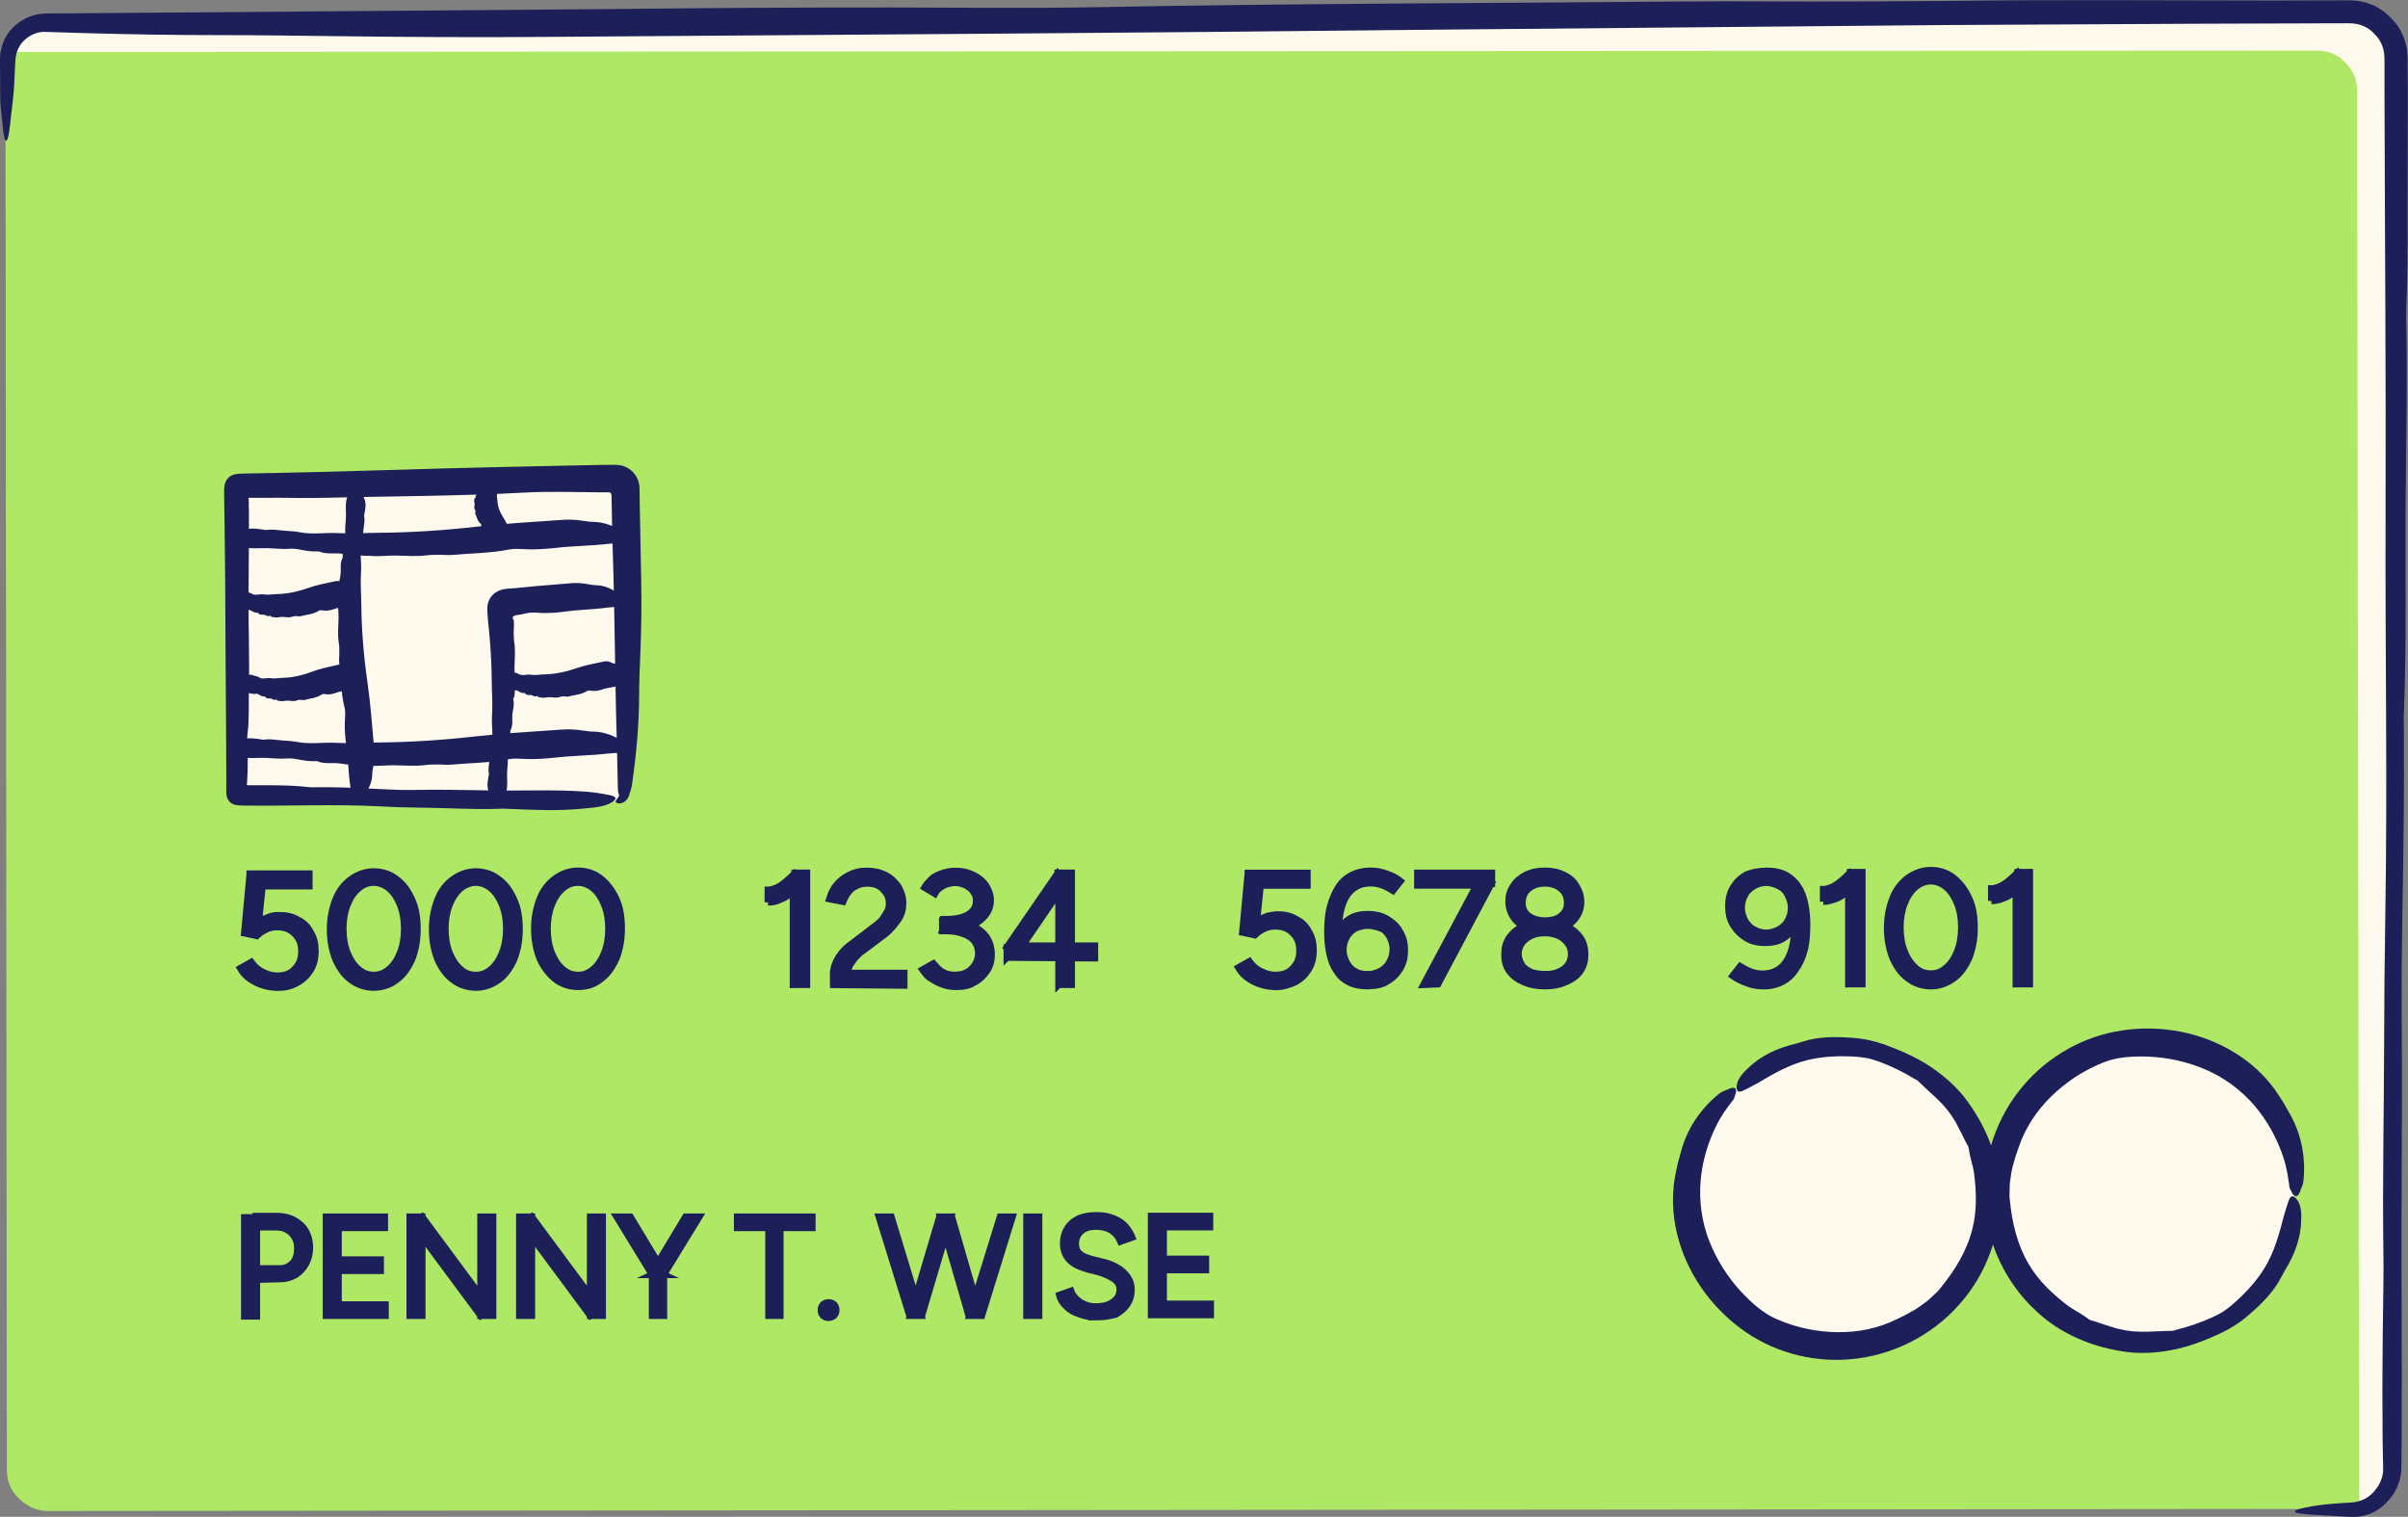 <?xml version="1.0" encoding="UTF-8"?><svg id="a" xmlns="http://www.w3.org/2000/svg" width="294.17" height="185.3" viewBox="0 0 294.17 185.3"><rect x="0" y="0" width="294.17" height="185.3" fill="#808080" stroke="none"/><path d="M287.03,2.18L5.57,2.35c-1.33,0-2.58.58-3.49,1.5-.91.91-1.41,2.16-1.41,3.49l.17,172.26c0,1.33.5,2.58,1.5,3.49.91.91,2.16,1.5,3.49,1.5l281.38-.25c1.33,0,2.58-.5,3.49-1.5.91-.91,1.5-2.16,1.5-3.49l-.25-172.26c0-1.33-.5-2.58-1.5-3.49-.83-.91-2.08-1.41-3.41-1.41ZM27.28,65.73h0" fill="#aee865"/><path d="M33.85,120.63c-.58,0-1.08-.08-1.66-.25s-1.08-.42-1.58-.75c-.5-.33-.91-.75-1.25-1.33l1.33-.75c.42.58.91,1,1.5,1.25.5.25,1.08.42,1.66.42.91,0,1.66-.25,2.16-.83.58-.58.83-1.25.83-2.16s-.25-1.58-.83-2.16c-.58-.58-1.25-.83-2.16-.83-.5,0-.91.08-1.41.33-.5.25-.83.5-1.08.75l-1.5-.33.67-7.24h7.24v1.5h-7.15l-.08-1.41h1.66l-.75,7.24-1.25-.08c.17-.25.42-.58.67-.83s.58-.5.91-.67c.33-.17.75-.33,1.16-.5s.83-.17,1.25-.17c.83,0,1.58.17,2.25.58.67.33,1.16.83,1.5,1.5.42.67.58,1.41.58,2.25,0,.91-.17,1.66-.58,2.33s-.91,1.16-1.66,1.58-1.5.58-2.41.58Z" fill="#1c1f58" stroke="#1c1f58" stroke-miterlimit="10" stroke-width=".83"/><path d="M45.66,120.63c-1,0-2-.33-2.74-.91-.83-.58-1.41-1.41-1.91-2.5-.42-1.08-.67-2.25-.67-3.66s.25-2.58.67-3.66c.42-1.08,1.08-1.91,1.91-2.5s1.75-.91,2.74-.91c1.08,0,2,.33,2.74.91.83.58,1.41,1.41,1.91,2.5s.67,2.25.67,3.66-.25,2.58-.67,3.66c-.5,1.08-1.08,1.91-1.91,2.5-.75.58-1.75.91-2.74.91ZM45.66,119.13c.75,0,1.33-.25,1.91-.75.58-.5,1-1.16,1.33-2,.33-.83.5-1.83.5-2.91s-.17-2.08-.5-2.91c-.33-.83-.75-1.5-1.33-2-.58-.5-1.25-.75-1.91-.75-.75,0-1.33.25-1.91.75-.58.5-1,1.16-1.33,2-.33.83-.5,1.83-.5,2.91s.17,2.08.5,2.91c.33.83.75,1.5,1.33,2s1.16.75,1.91.75Z" fill="#1c1f58" stroke="#1c1f58" stroke-miterlimit="10" stroke-width=".83"/><path d="M58.13,120.63c-1,0-2-.33-2.74-.91-.83-.58-1.41-1.41-1.91-2.5-.42-1.08-.67-2.25-.67-3.66s.25-2.58.67-3.66,1.08-1.91,1.91-2.5,1.75-.91,2.74-.91c1.08,0,2,.33,2.74.91.83.58,1.41,1.41,1.91,2.5s.67,2.25.67,3.66-.25,2.58-.67,3.66c-.5,1.08-1.08,1.91-1.91,2.5s-1.75.91-2.74.91ZM58.13,119.13c.75,0,1.33-.25,1.91-.75.58-.5,1-1.16,1.33-2s.5-1.83.5-2.91-.17-2.08-.5-2.91-.75-1.5-1.33-2-1.25-.75-1.91-.75-1.33.25-1.91.75-1,1.16-1.33,2-.5,1.83-.5,2.91.17,2.08.5,2.91.75,1.5,1.33,2c.5.5,1.16.75,1.91.75Z" fill="#1c1f58" stroke="#1c1f58" stroke-miterlimit="10" stroke-width=".83"/><path d="M70.61,120.54c-1,0-2-.33-2.74-.91s-1.41-1.41-1.91-2.5c-.42-1.08-.67-2.25-.67-3.66s.25-2.58.67-3.66c.42-1.08,1.08-1.91,1.91-2.5s1.75-.91,2.74-.91c1.08,0,2,.33,2.74.91s1.41,1.41,1.91,2.5c.5,1.08.67,2.25.67,3.66s-.25,2.58-.67,3.66c-.5,1.08-1.08,1.91-1.91,2.5-.83.67-1.75.91-2.74.91ZM70.61,119.13c.75,0,1.33-.25,1.91-.75s1-1.16,1.33-2,.5-1.83.5-2.91-.17-2.08-.5-2.91-.75-1.5-1.33-2c-.58-.5-1.25-.75-1.91-.75-.75,0-1.33.25-1.91.75-.58.5-1,1.16-1.33,2s-.5,1.83-.5,2.91.17,2.08.5,2.91.75,1.5,1.33,2,1.16.75,1.91.75Z" fill="#1c1f58" stroke="#1c1f58" stroke-miterlimit="10" stroke-width=".83"/><path d="M93.82,110.23v-1.5c.25,0,.58-.08,1-.25s.75-.42,1.16-.75.75-.67,1.08-1l1,1.08c-.42.42-.91.83-1.33,1.25-.5.33-.91.67-1.41.83-.5.25-1,.33-1.5.33ZM96.89,120.29v-12.73l.17-.91h1.5v13.64h-1.66Z" fill="#1c1f58" stroke="#1c1f58" stroke-miterlimit="10" stroke-width=".83"/><path d="M103.47,119.38l-1.66-.42c0-.42.08-.83.25-1.25.17-.42.42-.83.75-1.25s.75-.83,1.25-1.16l2.83-2.16c.33-.25.67-.5.91-.83s.42-.67.58-.91.25-.67.25-1c0-.42-.08-.83-.33-1.25-.25-.33-.5-.67-.91-.91s-.91-.33-1.41-.33-1,.08-1.41.33c-.42.17-.75.5-1,.83-.25.33-.42.67-.58,1.08l-1.66-.33c.17-.58.42-1.16.83-1.66s.91-.91,1.58-1.25,1.33-.5,2.08-.5c.91,0,1.66.17,2.33.5.67.33,1.16.83,1.58,1.41.33.58.58,1.25.58,2s-.17,1.41-.58,2-.91,1.25-1.66,1.83l-2.66,2c-.42.25-.67.58-1,.91-.25.33-.5.67-.67,1-.17.5-.25.91-.25,1.33ZM101.8,120.29v-1.33l1.25-.08h7.4v1.5l-8.65-.08Z" fill="#1c1f58" stroke="#1c1f58" stroke-miterlimit="10" stroke-width=".83"/><path d="M116.86,120.54c-.67,0-1.25-.08-1.83-.33-.5-.17-1-.5-1.41-.75s-.67-.67-.91-1l1.33-.75c.17.17.33.42.5.58.25.25.5.42.83.58s.75.25,1.25.25c.91,0,1.58-.25,2.08-.75.5-.5.83-1.16.83-1.91,0-.58-.17-1.08-.5-1.5-.33-.42-.75-.67-1.41-.91s-1.33-.33-2.16-.33h-.33v-1.25h.33c.83,0,1.58.08,2.25.25s1.25.42,1.83.83c.5.33.91.75,1.16,1.25.25.5.42,1.08.42,1.75,0,.83-.17,1.5-.58,2.08s-.91,1.08-1.58,1.41c-.5.33-1.25.5-2.08.5ZM115.28,113.56v-1.25h.33c1.08,0,2-.17,2.66-.58s1-.91,1-1.66c0-.42-.08-.75-.33-1.08-.17-.33-.5-.58-.91-.83-.42-.17-.83-.33-1.33-.33-.33,0-.67.08-1,.17-.33.08-.58.25-.83.42s-.5.42-.67.75l-1.25-.75c.25-.42.58-.75.91-1.08.42-.33.83-.5,1.33-.67s1-.25,1.58-.25c.83,0,1.5.17,2.16.5.67.33,1.16.75,1.5,1.25.33.5.58,1.16.58,1.83,0,.58-.17,1.08-.42,1.5s-.67.83-1.16,1.16c-.5.33-1.08.58-1.66.67-.67.17-1.33.25-2.08.25h-.42Z" fill="#1c1f58" stroke="#1c1f58" stroke-miterlimit="10" stroke-width=".83"/><path d="M124.26,116.47l-1.25-.75,6.24-9.07,1.08.91-6.07,8.9ZM123.01,116.97v-1.25l1.08-.17h9.65v1.5l-10.73-.08ZM129.33,120.29v-12.56l-.08-1.08h1.66v13.64h-1.58Z" fill="#1c1f58" stroke="#1c1f58" stroke-miterlimit="10" stroke-width=".83"/><path d="M155.78,120.54c-.58,0-1.08-.08-1.66-.25s-1.08-.42-1.58-.75c-.5-.33-.91-.75-1.25-1.33l1.33-.75c.42.58.91,1,1.5,1.25.5.25,1.08.42,1.66.42.91,0,1.66-.25,2.16-.83.58-.58.83-1.25.83-2.16s-.25-1.58-.83-2.16c-.58-.58-1.25-.83-2.16-.83-.5,0-.91.08-1.41.33-.5.25-.83.5-1.08.75l-1.5-.33.67-7.24h7.24v1.5h-7.15l-.08-1.41h1.66l-.75,7.24-1.25-.08c.17-.25.42-.58.67-.83s.58-.5.91-.67.75-.33,1.16-.5c.42-.08.83-.17,1.25-.17.83,0,1.58.17,2.25.58.67.33,1.16.83,1.5,1.5.42.67.58,1.41.58,2.25,0,.91-.17,1.66-.58,2.33s-.91,1.16-1.66,1.58c-.75.33-1.5.58-2.41.58Z" fill="#1c1f58" stroke="#1c1f58" stroke-miterlimit="10" stroke-width=".83"/><path d="M167.09,120.46c-.91,0-1.75-.17-2.33-.5-.67-.33-1.16-.83-1.5-1.41-.42-.58-.67-1.33-.83-2.08-.17-.83-.25-1.66-.25-2.58,0-1.16.08-2.25.33-3.16s.58-1.66,1-2.33,1-1.16,1.66-1.5c.67-.33,1.41-.5,2.16-.5.67,0,1.33.08,2,.33.67.25,1.25.5,1.75.91l-.91,1.16c-.42-.25-.83-.5-1.33-.67s-.91-.25-1.41-.25c-1.33,0-2.33.58-2.99,1.66s-1,2.83-.91,5.07l-.33-.33c.33-.83.83-1.41,1.5-1.91s1.5-.67,2.41-.67c.83,0,1.66.17,2.33.58s1.25.91,1.58,1.58c.42.67.58,1.41.58,2.25s-.17,1.58-.58,2.25-.91,1.16-1.66,1.58c-.5.33-1.33.5-2.25.5ZM167.09,119.05c.58,0,1.08-.17,1.58-.42.42-.25.83-.58,1.08-1.08.25-.42.42-1,.42-1.58s-.17-1.08-.42-1.58c-.25-.42-.58-.83-1.08-1s-1-.33-1.58-.33-1.08.17-1.5.33c-.42.25-.83.58-1.08,1.08-.25.42-.42,1-.42,1.58s.17,1.08.42,1.58c.25.42.58.83,1.08,1.08.42.25.91.33,1.5.33Z" fill="#1c1f58" stroke="#1c1f58" stroke-miterlimit="10" stroke-width=".83"/><path d="M173.17,108.15v-1.5h9.07v1.33l-1.25.17h-7.82ZM173.92,120.29l6.74-12.64,1.5.33-6.49,12.23-1.75.08Z" fill="#1c1f58" stroke="#1c1f58" stroke-miterlimit="10" stroke-width=".83"/><path d="M188.72,120.46c-1,0-1.83-.17-2.58-.5-.75-.33-1.33-.75-1.75-1.33-.42-.58-.58-1.25-.58-2,0-.83.17-1.5.58-2.08s1-1.08,1.75-1.41c.75-.33,1.58-.5,2.58-.5s1.83.17,2.58.5c.75.33,1.33.83,1.75,1.41s.58,1.33.58,2.08-.17,1.41-.58,2-1,1-1.75,1.33-1.58.5-2.58.5ZM188.72,113.72c-.83,0-1.66-.17-2.33-.42-.67-.33-1.16-.75-1.5-1.25-.33-.5-.58-1.16-.58-1.91s.17-1.33.58-1.91c.33-.58.91-1,1.5-1.33.67-.33,1.41-.5,2.33-.5s1.66.17,2.33.5c.67.33,1.16.75,1.5,1.33.33.58.58,1.16.58,1.91s-.17,1.33-.58,1.91c-.33.5-.91,1-1.5,1.25-.67.25-1.41.42-2.33.42ZM188.72,119.05c1,0,1.75-.25,2.33-.67s.91-1.08.91-1.83-.33-1.33-.91-1.83c-.58-.5-1.41-.75-2.33-.75-.58,0-1.16.08-1.66.33-.5.25-.83.5-1.16.91-.25.42-.42.83-.42,1.33s.17.91.42,1.33.67.67,1.16.91c.5.17,1.08.25,1.66.25ZM188.72,112.48c.83,0,1.5-.17,2-.58.5-.42.75-.91.75-1.58,0-.75-.25-1.33-.75-1.75-.5-.42-1.16-.67-2-.67s-1.5.25-2,.67c-.5.42-.75,1-.75,1.75,0,.67.25,1.16.75,1.58.5.33,1.16.58,2,.58Z" fill="#1c1f58" stroke="#1c1f58" stroke-miterlimit="10" stroke-width=".83"/><path d="M215.75,106.4c1,0,1.75.17,2.41.5.58.33,1.16.83,1.5,1.41.42.58.67,1.33.83,2.08.17.83.25,1.66.25,2.58,0,1.16-.08,2.25-.33,3.16s-.58,1.66-1.08,2.33c-.42.67-1,1.16-1.66,1.5-.67.33-1.33.5-2.16.5-.67,0-1.33-.08-2-.33-.67-.25-1.25-.5-1.83-.91l.91-1.16c.42.25.83.5,1.33.67s.91.25,1.41.25c1.33,0,2.33-.58,2.99-1.66.67-1.08,1-2.83.91-5.07l.33.33c-.33.83-.83,1.41-1.5,1.91s-1.5.67-2.41.67-1.66-.17-2.33-.58-1.16-.91-1.58-1.58c-.42-.67-.58-1.41-.58-2.33,0-.83.17-1.58.58-2.25s.91-1.16,1.66-1.58c.67-.25,1.41-.42,2.33-.42ZM215.75,107.82c-.58,0-1.08.17-1.5.42s-.83.58-1.08,1.08c-.25.42-.42,1-.42,1.58s.17,1.08.42,1.58c.25.42.58.83,1.08,1.08.42.25,1,.42,1.5.42.58,0,1.08-.17,1.58-.42.42-.25.83-.58,1.08-1.08.25-.42.42-1,.42-1.58s-.17-1.08-.42-1.58-.58-.83-1.08-1.08-1-.42-1.58-.42Z" fill="#1c1f58" stroke="#1c1f58" stroke-miterlimit="10" stroke-width=".83"/><path d="M222.74,110.15v-1.5c.25,0,.58-.08,1-.25s.75-.42,1.16-.75.75-.67,1.08-1l1,1.08c-.42.42-.91.83-1.33,1.25-.5.33-.91.67-1.41.83-.5.17-1,.33-1.5.33ZM225.82,120.21v-12.73l.17-.91h1.5v13.64h-1.66Z" fill="#1c1f58" stroke="#1c1f58" stroke-miterlimit="10" stroke-width=".83"/><path d="M235.88,120.46c-1,0-2-.33-2.74-.91-.83-.58-1.41-1.41-1.91-2.5-.42-1.08-.67-2.25-.67-3.66s.25-2.58.67-3.66c.42-1.08,1.08-1.91,1.91-2.5s1.75-.91,2.74-.91c1.08,0,2,.33,2.74.91s1.41,1.41,1.91,2.5c.5,1.08.67,2.25.67,3.66s-.25,2.58-.67,3.66c-.5,1.08-1.08,1.91-1.91,2.5-.83.58-1.75.91-2.74.91ZM235.88,118.96c.75,0,1.33-.25,1.91-.75.58-.5,1-1.16,1.33-2s.5-1.83.5-2.91-.17-2.08-.5-2.91-.75-1.5-1.33-2c-.58-.5-1.25-.75-1.91-.75s-1.33.25-1.91.75c-.58.5-1,1.16-1.33,2s-.5,1.83-.5,2.91.17,2.08.5,2.91.75,1.5,1.33,2c.5.5,1.16.75,1.91.75Z" fill="#1c1f58" stroke="#1c1f58" stroke-miterlimit="10" stroke-width=".83"/><path d="M243.28,110.06v-1.5c.25,0,.58-.08,1-.25s.75-.42,1.16-.75.75-.67,1.08-1l1,1.08c-.42.42-.91.83-1.33,1.25-.5.33-.91.67-1.41.83-.58.25-1.08.33-1.5.33ZM246.28,120.21v-12.73l.17-.91h1.5v13.64h-1.66Z" fill="#1c1f58" stroke="#1c1f58" stroke-miterlimit="10" stroke-width=".83"/><path d="M29.86,160.8v-12.06h1.5v12.06h-1.5ZM31.27,156.31v-1.33h2.91c.67,0,1.16-.25,1.58-.67s.58-1.08.58-1.83c0-.5-.08-.91-.33-1.33-.25-.42-.5-.67-.91-.91s-.83-.33-1.33-.33h-2.5v-1.33h2.58c.75,0,1.5.17,2.08.5.58.33,1.08.75,1.41,1.33s.5,1.25.5,2-.17,1.41-.5,2-.75,1-1.25,1.33c-.58.33-1.16.5-1.91.5l-2.91.08Z" fill="#1c1f58" stroke="#1c1f58" stroke-miterlimit="10" stroke-width=".83"/><path d="M39.84,160.72v-12.06h1.5v12.06h-1.5ZM41.17,149.99v-1.33h5.82v1.33h-5.82ZM41.17,155.23v-1.33h5.32v1.33h-5.32ZM41.17,160.72v-1.33h5.91v1.33h-5.91Z" fill="#1c1f58" stroke="#1c1f58" stroke-miterlimit="10" stroke-width=".83"/><path d="M50.07,160.72v-12.06h1.5v12.06h-1.5ZM58.72,160.72l-8.32-11.23,1.16-.83,8.32,11.23-1.16.83ZM58.72,160.72v-12.06h1.5v12.06h-1.5Z" fill="#1c1f58" stroke="#1c1f58" stroke-miterlimit="10" stroke-width=".83"/><path d="M63.46,160.72v-12.06h1.5v12.06h-1.5ZM72.11,160.72l-8.32-11.23,1.16-.83,8.32,11.23-1.16.83ZM72.11,160.72v-12.06h1.5v12.06h-1.5Z" fill="#1c1f58" stroke="#1c1f58" stroke-miterlimit="10" stroke-width=".83"/><path d="M79.68,155.73l-4.33-7.07h1.66l3.91,6.49-1.25.58ZM79.68,160.72v-5.82h1.41v5.82h-1.41ZM81.09,155.73l-1.25-.58,3.91-6.49h1.66l-4.33,7.07Z" fill="#1c1f58" stroke="#1c1f58" stroke-miterlimit="10" stroke-width=".83"/><path d="M90.07,149.99v-1.33h9.15v1.33h-9.15ZM93.9,160.72v-11.06h1.41v11.06h-1.41Z" fill="#1c1f58" stroke="#1c1f58" stroke-miterlimit="10" stroke-width=".83"/><path d="M101.22,160.97c-.25,0-.5-.08-.67-.25s-.25-.42-.25-.67.08-.5.25-.67.42-.25.67-.25.5.08.67.25c.17.17.25.42.25.67s-.08.5-.25.67c-.25.17-.42.25-.67.25Z" fill="#1c1f58" stroke="#1c1f58" stroke-miterlimit="10" stroke-width=".83"/><path d="M111.12,160.72l-3.74-12.06h1.5l3.66,12.06h-1.41ZM111.2,160.72l3.58-12.06h1.41l-3.58,12.06h-1.41ZM118.35,160.72l-3.49-12.06h1.41l3.49,12.06h-1.41ZM118.44,160.72l3.74-12.06h1.5l-3.74,12.06h-1.5Z" fill="#1c1f58" stroke="#1c1f58" stroke-miterlimit="10" stroke-width=".83"/><path d="M125.42,160.72v-12.06h1.5v12.06h-1.5Z" fill="#1c1f58" stroke="#1c1f58" stroke-miterlimit="10" stroke-width=".83"/><path d="M133.91,160.88c-.67,0-1.25-.08-1.75-.25s-1-.33-1.33-.58c-.42-.25-.67-.58-.91-.83-.25-.33-.42-.67-.5-1l1.41-.5c.17.5.5.91,1.08,1.33.5.33,1.16.58,1.91.58.91,0,1.66-.17,2.16-.58.5-.33.83-.83.83-1.5,0-.58-.25-1-.75-1.33-.5-.33-1.08-.58-1.83-.83l-1.33-.33c-.58-.17-1-.33-1.5-.58-.42-.25-.83-.58-1.08-1s-.42-.91-.42-1.5c0-1.08.33-1.91,1.08-2.58s1.75-.91,3.08-.91c.83,0,1.5.17,2.08.42s1.08.58,1.41,1,.58.83.75,1.25l-1.41.5c-.25-.58-.58-1-1.08-1.33-.5-.33-1.16-.5-1.91-.5s-1.41.17-1.83.58c-.42.33-.67.91-.67,1.5s.17,1,.5,1.25c.33.33.83.5,1.41.67l1.33.33c1.16.25,2.08.75,2.66,1.33.67.67.91,1.33.91,2.08,0,.67-.17,1.25-.5,1.75-.33.5-.83.91-1.41,1.25-.67.17-1.41.33-2.41.33Z" fill="#1c1f58" stroke="#1c1f58" stroke-miterlimit="10" stroke-width=".83"/><path d="M140.64,160.63v-12.06h1.5v12.06h-1.5ZM141.98,149.9v-1.33h5.82v1.33h-5.82ZM141.98,155.14v-1.33h5.32v1.33h-5.32ZM141.98,160.63v-1.33h5.91v1.33h-5.91Z" fill="#1c1f58" stroke="#1c1f58" stroke-miterlimit="10" stroke-width=".83"/><rect x="28.19" y="58.74" width="47.91" height="39.09" rx=".91" ry=".91" fill="#fef9ed"/><path d="M76.71,97.48c.1-.17.17-.36.21-.56l.11-.32c.07-.21.13-.44.17-.69.52-3.62.87-7.28.88-11.02,0-1.72.08-3.45.15-5.15.12-2.94.16-5.9.1-8.81l-.18-9.55c-.01-.24,0-1.21-.03-1.91-.08-.73-.32-1.29-.8-1.8-.24-.25-.52-.45-.81-.59-.29-.14-.59-.23-.95-.27-.35-.05-.74-.02-1.11-.02h-.87s-4.78.1-4.78.1c-6.37.13-12.74.27-19.1.47l-10.75.3-5.38.12-2.69.05c-.37.02-1.11,0-1.69.04-.3.04-.57.07-.83.18-.26.12-.5.31-.66.56-.33.49-.32,1.07-.32,1.69l.02,1.53.04,2.69.06,5.38.06,10.77.06,9,.02,4.5v2.46c.02.45.04.91.36,1.26.3.37.76.48,1.2.5.42.04.91.02,1.32.03h1.06s2.12,0,2.12,0l4.24-.04c2.83-.02,5.66-.02,8.49.13,1.86.1,3.76.15,5.64.17,2.88.03,5.76.23,8.65.13.44-.02.89-.03,1.34,0,3.03.13,6.07.28,9.1-.02,1.3-.13,2.68-.19,3.63-.81.61-.4.55-.67-.33-.85-.99-.2-2.02-.36-3.06-.43-3.65-.25-7.33-.09-10.99-.13-3.27-.04-6.55-.14-9.83-.07-1.36.03-2.77-.03-4.15-.1-2.54-.14-5.07-.25-7.62-.23-.33,0-.68.03-.99,0-1.56-.19-3.14-.23-4.72-.24h-2.37s-.33,0-.33,0h-.09c-.06,0-.12-.01-.15-.07-.04-.09.02-.19.03-.26,0-.03,0,.02,0-.06v-.23s.03-.46.03-.46l.03-.92c.03-1.22.03-2.45-.04-3.67-.01-.22,0-.45.03-.66.23-1.69.12-3.43.16-5.14.1-3.76-.05-7.53-.04-11.3.02-2.35.04-4.71.05-7.07v-3.54s-.02-.88-.02-.88v-.44s-.01-.22-.01-.22c0-.06,0-.02,0-.04-.01-.02-.04-.05-.04-.09,0-.05.05-.05.09-.06h1.86c2.37-.04,4.73.06,7.1,0,8.28-.21,16.58-.2,24.84-.65,2.9-.16,5.84-.04,8.76-.03h1.1c.17.01.39-.04.52.11.14.14.08.35.1.52l.02,1.16c.03,1.98.08,3.95.14,5.92.25,7.78.25,15.56.5,23.34l.1,4.84c0,.16.01.34.02.51.01.14.04.39.08.39.08.1.06.32-.05.48-.1.17-.28.29-.31.47-.02.15.18.3.53.27.35-.03.77-.3.99-.7Z" fill="#1c1f58"/><circle cx="225.16" cy="146.15" r="18.53" fill="#fef9ed"/><path d="M211.02,133.11c-.3.14-.62.22-.92.44-2.07,1.63-3.78,3.94-4.6,6.63l-.52,1.87c-.15.63-.26,1.26-.39,1.89-.35,2.19-.26,4.48.25,6.63,1.09,4.72,4,8.9,7.79,11.71,3.8,2.86,8.64,4.16,13.24,3.79,5.2-.39,10.11-2.88,13.46-6.68,3.4-3.78,5.2-8.86,4.99-13.87-.1-4.22-1.84-8.24-4.39-11.53-1.24-1.54-2.77-2.82-4.42-3.89-1.67-1.06-3.49-1.83-5.35-2.51-1.24-.43-2.56-.72-3.89-.8-2.02-.16-4.13-.17-6.1.48l-.91.27c-2.1.49-4.17,1.43-5.72,2.97-.69.62-1.34,1.38-1.39,2.26-.02.57.22.73.77.48.62-.27,1.19-.62,1.78-.92,1.98-1.18,4-2.33,6.25-2.86,2.01-.46,4.08-.51,6.12-.35.42.05.85.12,1.28.2.42.11.83.26,1.24.39,1.48.56,2.89,1.23,4.22,2.05.18.1.38.18.52.31,1.36,1.37,2.91,2.52,4,4.11l.59.92.5.98c.18.32.34.64.49.98.16.33.34.65.52.97.06.12.08.26.1.39.13,1.02.51,1.98.64,2.99.27,2.2.35,4.47-.2,6.65-.66,2.74-2.16,5.15-3.93,7.31-.23.32-.53.59-.82.86-.3.26-.57.56-.89.79-.57.42-1.12.86-1.76,1.18-.31.17-.61.36-.92.51-.32.15-.64.3-.95.46-2.21,1.11-4.73,1.61-7.23,1.58-2.51-.03-5.03-.55-7.39-1.58-1.68-.71-3.06-1.98-4.31-3.29-1.68-1.8-3.02-3.9-3.94-6.21-.9-2.27-1.27-4.78-1.09-7.26.19-2.48.91-4.92,2.06-7.15.47-.93,1.09-1.79,1.72-2.62.14-.16.31-.35.35-.54.08-.36.37-.82.13-1.1-.21-.24-.64-.04-.98.12Z" fill="#1c1f58"/><circle cx="261.81" cy="146.15" r="18.53" fill="#fef9ed"/><path d="M281.04,145.37c.12-.31.29-.59.34-.96.31-2.62-.12-5.46-1.43-7.94l-.95-1.69c-.33-.55-.71-1.08-1.06-1.62-1.3-1.8-2.98-3.35-4.87-4.51-4.11-2.57-9.12-3.47-13.79-2.77-4.71.67-9.05,3.17-12.05,6.68-3.4,3.96-5.11,9.18-4.79,14.24.27,5.07,2.59,9.94,6.28,13.34,3.05,2.91,7.13,4.53,11.26,5.05,1.97.22,3.95.04,5.88-.37,1.93-.43,3.76-1.17,5.56-2.01,1.18-.57,2.32-1.3,3.32-2.19,1.54-1.32,3.04-2.8,3.97-4.65l.46-.83c1.14-1.84,1.94-3.96,1.95-6.14.05-.93-.03-1.92-.62-2.58-.39-.42-.68-.36-.88.2-.25.63-.4,1.28-.61,1.91-.57,2.23-1.18,4.47-2.4,6.44-1.09,1.75-2.52,3.24-4.08,4.57-.33.26-.68.52-1.04.76-.37.22-.77.41-1.15.6-1.44.65-2.91,1.17-4.43,1.54-.2.05-.39.14-.59.15-1.93,0-3.84.28-5.73-.08l-1.07-.23-1.05-.34c-.35-.09-.7-.21-1.04-.34-.34-.12-.7-.22-1.05-.32-.12-.04-.24-.12-.34-.21-.82-.63-1.76-1.04-2.56-1.66-1.75-1.36-3.41-2.91-4.56-4.84-1.47-2.4-2.12-5.17-2.39-7.95-.06-.39-.05-.79-.03-1.19.03-.4,0-.8.07-1.19.1-.7.18-1.4.41-2.08.1-.34.17-.68.29-1.02.12-.33.24-.66.35-1,.78-2.35,2.21-4.48,4-6.23,1.8-1.75,3.95-3.17,6.34-4.11,1.69-.69,3.57-.77,5.37-.72,2.46.09,4.89.62,7.17,1.61,2.24.97,4.28,2.48,5.9,4.36,1.62,1.89,2.83,4.12,3.6,6.51.32.99.49,2.03.64,3.07.02.21.03.46.13.63.2.31.32.85.69.87.32.02.48-.43.61-.78Z" fill="#1c1f58"/><path d="M44.21,97.34c.13-.1.31-.18.38-.29.52-.79.87-1.59.88-2.4,0-.38.08-.75.15-1.12.12-.64.16-1.29.1-1.92-.25-2.78-.44-5.56-.84-8.33-.45-3.12-.71-6.25-.74-9.39-.01-1.31-.13-2.62-.04-3.93.09-1.23-.2-2.47.1-3.7.1-.41.15-.82.17-1.23.03-.63.23-1.26.13-1.89-.02-.1-.03-.19,0-.29.13-.66.28-1.32-.02-1.98-.13-.28-.19-.58-.81-.79-.4-.13-.67-.12-.85.07-.2.22-.36.44-.43.67-.25.8-.09,1.6-.13,2.4-.04.71-.14,1.43-.07,2.14.03.3-.03.6-.1.9-.14.55-.25,1.11-.23,1.66,0,.07.03.15,0,.22-.38.68-.16,1.38-.26,2.06-.08.53-.25,1.06-.09,1.6.01.05,0,.1-.03.14-.23.37-.12.75-.16,1.12-.1.82.05,1.64.04,2.46-.02,1.03-.14,2.06.04,3.08.05.29.04.58.05.87.03.52-.07,1.03-.01,1.55.21,1.81.2,3.61.65,5.42.16.63.04,1.27.03,1.91-.02.86.05,1.72.17,2.58.25,1.7.25,3.39.5,5.09.03.35.06.7.1,1.06,0,.07,0,.16.1.21.18.11.26.28.63.29.31,0,.49-.14.63-.24Z" fill="#1c1f58"/><path d="M75.96,65.02c-.12-.13-.23-.31-.37-.38-1-.52-2.01-.87-3.04-.88-.48,0-.95-.08-1.42-.15-.81-.12-1.63-.16-2.43-.1-3.51.25-7.03.44-10.54.84-3.95.45-7.91.71-11.87.74-1.65.01-3.31.13-4.96.04-1.56-.09-3.12.2-4.68-.1-.51-.1-1.04-.15-1.56-.17-.8-.03-1.59-.23-2.39-.13-.12.02-.25.03-.37,0-.84-.13-1.67-.28-2.51.02-.36.13-.74.19-1,.81-.17.4-.15.67.09.85.27.2.56.36.84.43,1.01.25,2.02.09,3.03.13.9.04,1.81.14,2.71.07.37-.03.76.03,1.14.1.7.14,1.4.25,2.1.23.09,0,.19-.03.27,0,.86.38,1.74.16,2.61.26.67.08,1.34.25,2.02.09.06-.01.12,0,.18.03.47.23.95.12,1.42.16,1.04.1,2.08-.05,3.12-.04,1.3.02,2.6.14,3.9-.04.37-.05.73-.04,1.1-.05.65-.03,1.31.07,1.96.01,2.28-.21,4.57-.2,6.85-.65.8-.16,1.61-.04,2.42-.03,1.09.02,2.18-.05,3.27-.17,2.14-.25,4.29-.25,6.44-.5.44-.03.89-.06,1.33-.1.09,0,.2,0,.27-.1.14-.18.36-.26.37-.63,0-.31-.17-.49-.31-.63Z" fill="#1c1f58"/><path d="M75.96,90.64c-.12-.13-.23-.31-.37-.38-1-.52-2.02-.87-3.06-.88-.48,0-.96-.08-1.43-.15-.82-.12-1.64-.16-2.45-.1-3.54.25-7.08.44-10.62.84-3.98.45-7.97.71-11.96.74-1.67.01-3.33.13-5,.04-1.57-.09-3.14.2-4.72-.1-.52-.1-1.04-.15-1.57-.17-.8-.03-1.6-.23-2.4-.13-.12.02-.25.03-.37,0-.84-.13-1.69-.28-2.53.02-.36.13-.74.19-1.01.81-.17.4-.15.67.09.85.27.2.56.36.85.43,1.01.25,2.04.09,3.05.13.91.04,1.82.14,2.73.07.38-.03.77.03,1.15.1.71.14,1.41.25,2.12.23.09,0,.19-.03.28,0,.87.38,1.75.16,2.63.26.67.08,1.35.25,2.03.09.06-.01.12,0,.18.03.47.23.95.12,1.43.16,1.04.1,2.09-.05,3.14-.04,1.31.02,2.62.14,3.93-.04.37-.05.74-.04,1.11-.05.66-.03,1.32.07,1.97.01,2.3-.21,4.61-.2,6.9-.65.81-.16,1.62-.04,2.43-.03,1.1.02,2.2-.05,3.29-.17,2.16-.25,4.32-.25,6.48-.5.45-.03.9-.06,1.34-.1.09,0,.2,0,.27-.1.14-.18.36-.26.37-.63,0-.31-.17-.49-.31-.63Z" fill="#1c1f58"/><path d="M60.84,66.34c.13-.02.31-.04.38-.06.52-.17.87-.35.88-.53,0-.08.08-.16.15-.25.12-.14.16-.28.1-.42-.25-.61-.44-1.22-.84-1.82-.45-.68-.71-1.37-.74-2.05-.01-.29-.13-.57-.04-.86.09-.27-.2-.54.1-.81.1-.09.15-.18.17-.27.03-.14.23-.27.13-.41-.02-.02-.03-.04,0-.06.13-.14.28-.29-.02-.43-.13-.06-.19-.13-.81-.17-.4-.03-.67-.03-.85.02-.2.05-.36.1-.43.15-.25.17-.09.35-.13.52-.04.16-.14.31-.07.47.03.06-.03.13-.1.2-.14.12-.25.24-.23.36,0,.02.03.03,0,.05-.38.15-.16.3-.26.45-.08.12-.25.23-.09.35.01.01,0,.02-.03.03-.23.08-.12.16-.16.25-.1.18.05.36.04.54-.02.22-.14.45.04.68.05.06.04.13.05.19.03.11-.07.23-.01.34.21.4.2.79.65,1.19.16.14.04.28.03.42-.02.19.05.38.17.57.25.37.25.74.5,1.11.03.08.06.15.1.23,0,.02,0,.03.1.05.18.02.26.06.63.06.31,0,.49-.03.63-.05Z" fill="#1c1f58"/><path d="M43.31,72.51c-.04-.13-.07-.31-.12-.38-.32-.52-.64-.87-.97-.88-.15,0-.3-.08-.45-.15-.26-.12-.52-.16-.78-.1-1.12.25-2.25.44-3.37.84-1.26.45-2.53.71-3.8.74-.53.01-1.06.13-1.59.04-.5-.09-1,.2-1.5-.1-.16-.1-.33-.15-.5-.17-.25-.03-.51-.23-.76-.13-.04.02-.08.03-.12,0-.27-.13-.54-.28-.8.02-.11.13-.24.19-.32.81-.05.4-.05.67.03.85.09.2.18.36.27.43.32.25.65.09.97.13.29.04.58.14.87.07.12-.03.24.03.37.1.22.14.45.25.67.23.03,0,.06-.03.09,0,.28.38.56.16.84.26.21.08.43.25.65.09.02-.01.04,0,.06.03.15.23.3.12.45.16.33.1.66-.05,1-.04.42.02.83.14,1.25-.04.12-.05.23-.04.35-.05.21-.03.42.07.63.01.73-.21,1.46-.2,2.19-.65.26-.16.52-.04.77-.03.35.02.7-.05,1.05-.17.69-.25,1.37-.25,2.06-.5.14-.03.28-.06.43-.1.03,0,.06,0,.09-.1.04-.18.11-.26.12-.63,0-.31-.06-.49-.1-.63Z" fill="#1c1f58"/><path d="M43.4,82.74c-.04-.13-.07-.31-.11-.38-.3-.52-.6-.87-.91-.88-.14,0-.28-.08-.42-.15-.24-.12-.49-.16-.73-.1-1.05.25-2.1.44-3.15.84-1.18.45-2.37.71-3.55.74-.49.01-.99.13-1.48.04-.47-.09-.93.2-1.4-.1-.15-.1-.31-.15-.47-.17-.24-.03-.48-.23-.71-.13-.04.02-.07.03-.11,0-.25-.13-.5-.28-.75.02-.11.13-.22.19-.3.81-.05.4-.05.67.03.85.08.2.17.36.25.43.3.25.6.09.91.13.27.04.54.14.81.07.11-.03.23.03.34.1.21.14.42.25.63.23.03,0,.06-.03.08,0,.26.38.52.16.78.26.2.08.4.25.6.09.02-.01.04,0,.05.03.14.23.28.12.42.16.31.1.62-.05.93-.04.39.02.78.14,1.17-.04.11-.05.22-.04.33-.05.2-.03.39.07.59.01.68-.21,1.37-.2,2.05-.65.24-.16.48-.04.72-.03.33.02.65-.05.98-.17.64-.25,1.28-.25,1.93-.5.13-.03.27-.06.4-.1.03,0,.06,0,.08-.1.04-.18.11-.26.11-.63,0-.31-.05-.49-.09-.63Z" fill="#1c1f58"/><path d="M75.68,72.76c-.1-.13-.18-.31-.3-.38-.82-.52-1.64-.87-2.49-.88-.39,0-.78-.08-1.16-.15-.66-.12-1.33-.16-1.99-.1l-4.32.36-2.16.21-.27.03-.44.03c-.3.02-.61.04-.89.08-.56.1-1.03.29-1.43.68-.45.43-.68,1.02-.69,1.6-.02.3,0,.62.03.93l.03.46.03.33c.09.81.16,1.62.23,2.43.13,1.62.2,3.24.21,4.87.01,1.36.13,2.71.04,4.07-.09,1.28.2,2.56-.1,3.84-.1.42-.15.85-.17,1.28-.03.65-.23,1.3-.13,1.96.02.1.03.2,0,.3-.13.69-.28,1.37.02,2.06.13.29.19.6.81.82.4.14.67.12.85-.07.2-.22.36-.46.43-.69.25-.82.09-1.66.13-2.48.04-.74.14-1.48.07-2.22-.03-.31.03-.63.1-.94.14-.57.25-1.15.23-1.72,0-.08-.03-.15,0-.22.38-.71.16-1.43.26-2.14.08-.55.25-1.1.09-1.66-.01-.05,0-.1.03-.15.23-.38.12-.78.16-1.16.1-.85-.05-1.7-.04-2.56.02-1.06.14-2.13-.04-3.2-.05-.3-.04-.6-.05-.9-.03-.53.07-1.07.01-1.61,0-.05-.01-.14-.02-.15h-.02s-.03-.05-.03-.05c-.02-.03-.04-.06-.06-.1-.03-.08-.02-.17.04-.23.06-.05.11-.09.26-.16.47-.07.94-.15,1.4-.26.66-.16,1.32-.04,1.98-.03.89.02,1.79-.05,2.68-.17,1.76-.25,3.52-.25,5.28-.5l1.09-.1c.07,0,.16,0,.22-.1.11-.18.29-.26.3-.63,0-.31-.14-.49-.25-.63Z" fill="#1c1f58"/><path d="M76.17,82.32c-.04-.13-.07-.31-.12-.38-.33-.52-.66-.87-.99-.88-.16,0-.31-.08-.46-.15-.27-.12-.53-.16-.79-.1-1.15.25-2.3.44-3.45.84-1.29.45-2.59.71-3.88.74-.54.01-1.08.13-1.62.04-.51-.09-1.02.2-1.53-.1-.17-.1-.34-.15-.51-.17-.26-.03-.52-.23-.78-.13-.04.02-.08.03-.12,0-.27-.13-.55-.28-.82.02-.12.13-.24.19-.33.81-.06.4-.05.67.03.85.09.2.18.36.28.43.33.25.66.09.99.13.29.04.59.14.89.07.12-.03.25.03.37.1.23.14.46.25.69.23.03,0,.06-.03.09,0,.28.38.57.16.85.26.22.08.44.25.66.09.02-.01.04,0,.06.03.15.23.31.12.46.16.34.1.68-.05,1.02-.04.42.02.85.14,1.28-.04.12-.05.24-.04.36-.05.21-.03.43.07.64.01.75-.21,1.5-.2,2.24-.65.26-.16.53-.04.79-.03.36.02.71-.05,1.07-.17.7-.25,1.4-.25,2.11-.5.15-.03.29-.06.44-.1.03,0,.06,0,.09-.1.04-.18.12-.26.12-.63,0-.31-.06-.49-.1-.63Z" fill="#1c1f58"/><path d="M291.94,7.09c0-1.33-.5-2.58-1.5-3.49-.83-.91-2.08-1.41-3.41-1.41L5.57,2.35c-1.33,0-2.58.58-3.49,1.5-.91.91-1.41,2.16-1.41,3.49v-.99s282.37-.17,282.37-.17c1.33,0,2.58.5,3.41,1.41,1,.91,1.5,2.16,1.5,3.49l.25,173.24h-.99c1.33,0,2.58-.5,3.49-1.5.91-.91,1.5-2.16,1.5-3.49l-.25-172.26Z" fill="#fef9ed"/><path d="M280.34,184.36l6.86-.02c1.33,0,2.58-.5,3.49-1.5.91-.91,1.5-2.16,1.5-3.49l-.25-172.26c0-1.33-.5-2.58-1.5-3.49-.83-.91-2.08-1.41-3.41-1.41L5.57,2.35c-1.33,0-2.58.58-3.49,1.5-.91.91-1.41,2.16-1.41,3.49v9.85M27.28,65.73h0" fill="none"/><path d="M1.37,14c.13-1.25.3-2.34.37-3.79l.09-1.94.05-.96c.02-.25.06-.49.12-.73.25-.96.84-1.71,1.68-2.2.41-.24.85-.4,1.29-.46.23-.03.41-.04.69-.02l.98.03c1.31.04,2.62.08,3.93.12,5.25.15,10.55.24,15.91.24,4.93,0,9.87.07,14.75.13,8.42.11,16.88.15,25.23.09,36.48-.27,72.96-.48,109.42-.89,20.51-.19,41.05-.37,61.59-.56,10.27-.05,20.55-.11,30.83-.16l15.42-.05h1.93c.62,0,1.34-.03,1.86.02.56.06,1.1.22,1.58.49.24.13.46.29.66.47.1.08.19.2.33.33.1.1.2.2.28.3.36.42.62.92.77,1.45.16.55.17,1.06.17,1.74v3.86c.04,17.18.19,34.36.13,51.55-.06,16.2.24,32.41-.03,48.63-.09,5.34-.14,10.76-.15,16.16-.02,8.26-.2,16.5-.09,24.78.02,1.27.03,2.56.01,3.82-.06,4.34-.12,8.69-.13,13.03l.03,6.51.06,3.25c.05.89-.21,1.71-.71,2.46-.46.65-1.03,1.21-1.72,1.5-.71.34-1.44.37-2.39.41-1.79.11-3.46.28-4.82.59-1.75.4-1.57.67.94.84,1.41.08,2.86.17,4.32.25.34.02.78.04,1.22,0,.44-.04.88-.13,1.31-.27.85-.28,1.68-.83,2.26-1.46,1.1-1.06,1.84-2.69,1.82-4.3l.04-3.93c0-2.62,0-5.24.01-7.87-.01-5.25-.02-10.5-.04-15.74.02-9.36.11-18.75.03-28.15-.03-3.88.02-7.94.08-11.88.13-7.27.23-14.53.19-21.83,0-.95-.04-1.94,0-2.85.36-8.95.13-18.07.22-27.09.07-6.94.22-13.96.06-20.97-.01-.62,0-1.29.03-1.9.22-4.84.1-9.83.14-14.71,0-2.69.02-5.38.02-8.08v-4.04s-.02-2.02-.02-2.02v-1.01c0-.4-.04-.94-.13-1.4-.18-.96-.57-1.91-1.15-2.72-.15-.2-.3-.4-.47-.58l-.26-.27c-.07-.07-.25-.24-.13-.12-.36-.38-.76-.72-1.19-.99-.86-.55-1.82-.88-2.77-1-.45-.07-1.04-.07-1.31-.07h-1.01s-8.1.02-8.1.02c-13.49-.01-27.01-.12-40.51.06-3.79.02-7.61.04-11.4.06-6.77.03-13.56-.07-20.34,0-23.71.22-47.47.23-71.13.69-8.31.16-16.72.05-25.08.04-11.31-.01-22.65.06-33.94.19-22.27.18-44.57.36-66.83.53h-1.73c-.58.03-1.13-.02-1.83.08-1.32.19-2.52.88-3.41,1.84C.53,4.51.03,5.82,0,7.12l.02,3.49c0,.94,0,2.05.1,2.78.18,1.42.27,3.72.62,3.8.3.07.48-1.78.62-3.19Z" fill="#1c1f58"/></svg>